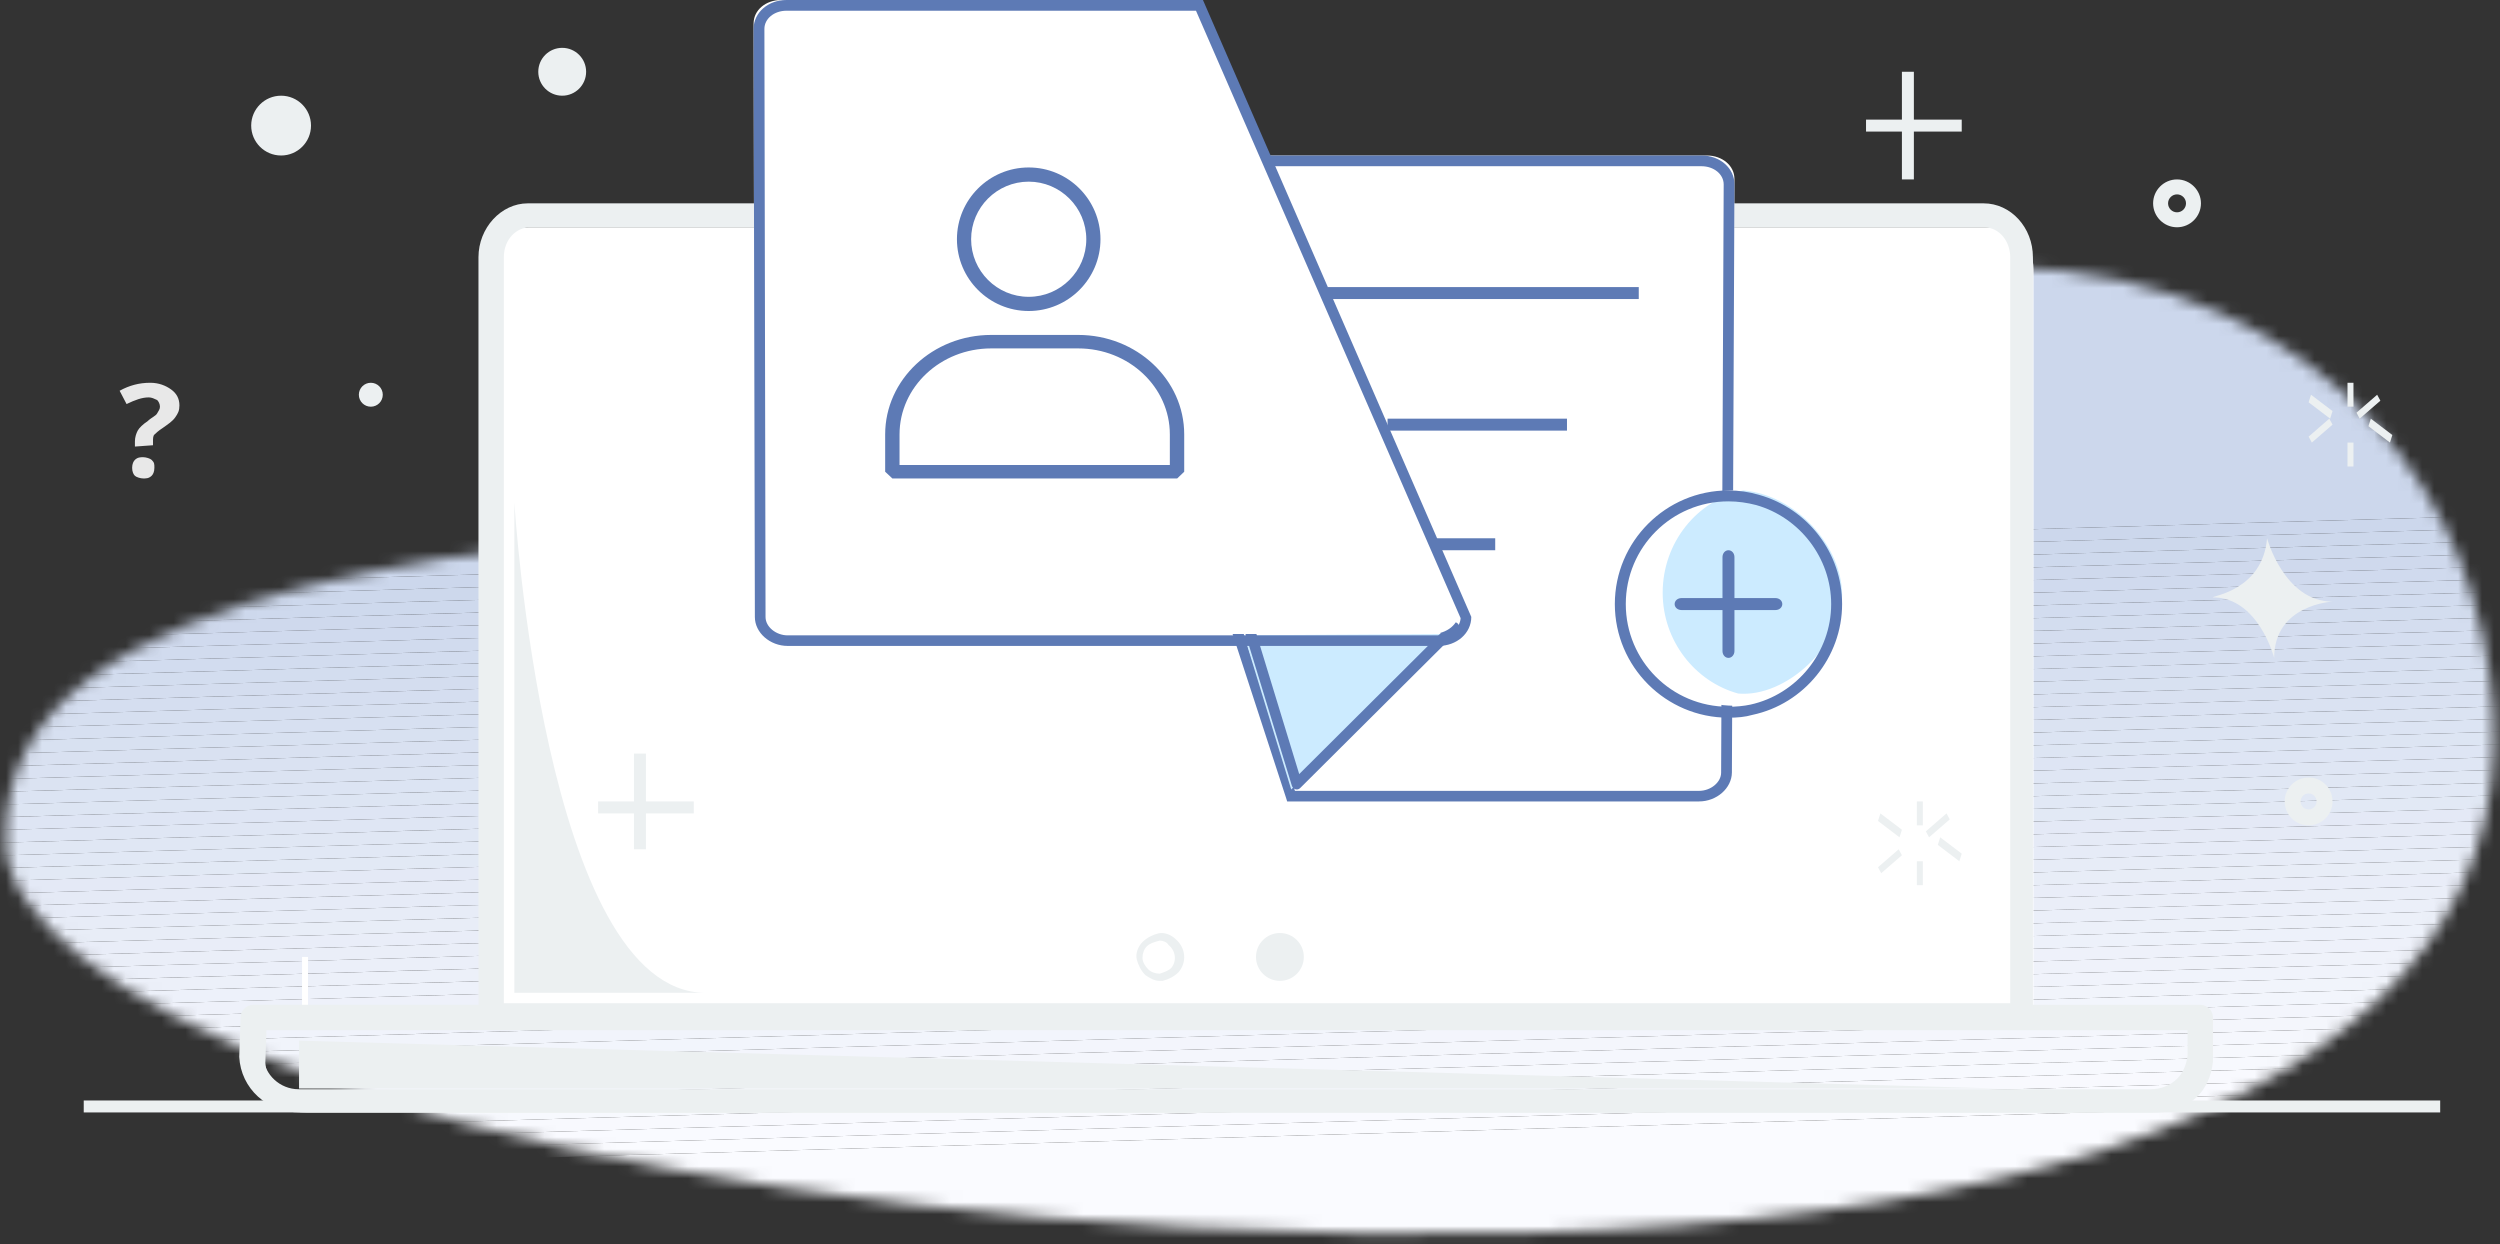 <?xml version="1.0" encoding="UTF-8"?>
<svg width="209px" height="104px" viewBox="0 0 209 104" version="1.1" xmlns="http://www.w3.org/2000/svg" xmlns:xlink="http://www.w3.org/1999/xlink">
    <rect x="0" y="0" width="209" height="104" fill="#333333" stroke="none"/>
    <!-- Generator: Sketch 59.1 (86144) - https://sketch.com -->
    <title>Group 201</title>
    <desc>Created with Sketch.</desc>
    <defs>
        <path d="M206.632,27.648 C217.644,63.97 180.581,84.944 99.111,80.608 C33.273,76.976 0.946,60.338 0.472,48.621 C-0.594,24.836 46.18,24.133 67.968,20.5 C94.73,15.931 117.702,9.721 148.727,2.456 C184.725,-6.214 202.132,12.533 206.632,27.648 Z" id="path-1"></path>
        <path d="M206.632,28.076 C217.644,64.399 180.581,85.372 99.111,81.037 C33.273,77.405 0.946,60.767 0.472,49.05 C-0.594,25.264 46.18,24.561 67.968,20.929 C94.73,16.359 117.702,10.149 148.727,2.885 C184.725,-5.786 202.132,12.961 206.632,28.076 Z" id="path-3"></path>
        <path d="M206.632,28.076 C217.644,64.399 180.581,85.372 99.111,81.037 C33.273,77.405 0.946,60.767 0.472,49.05 C-0.594,25.264 46.18,24.561 67.968,20.929 C94.73,16.359 117.702,10.149 148.727,2.885 C184.725,-5.786 202.132,12.961 206.632,28.076 Z" id="path-5"></path>
        <path d="M206.632,28.076 C217.644,64.399 180.581,85.372 99.111,81.037 C33.273,77.405 0.946,60.767 0.472,49.05 C-0.594,25.264 46.18,24.561 67.968,20.929 C94.73,16.359 117.702,10.149 148.727,2.885 C184.725,-5.786 202.132,12.961 206.632,28.076 Z" id="path-7"></path>
        <path d="M206.632,28.076 C217.644,64.399 180.581,85.372 99.111,81.037 C33.273,77.405 0.946,60.767 0.472,49.05 C-0.594,25.264 46.18,24.561 67.968,20.929 C94.73,16.359 117.702,10.149 148.727,2.885 C184.725,-5.786 202.132,12.961 206.632,28.076 Z" id="path-9"></path>
        <path d="M206.632,28.076 C217.644,64.399 180.581,85.372 99.111,81.037 C33.273,77.405 0.946,60.767 0.472,49.05 C-0.594,25.264 46.18,24.561 67.968,20.929 C94.73,16.359 117.702,10.149 148.727,2.885 C184.725,-5.786 202.132,12.961 206.632,28.076 Z" id="path-11"></path>
        <path d="M206.632,28.076 C217.644,64.399 180.581,85.372 99.111,81.037 C33.273,77.405 0.946,60.767 0.472,49.05 C-0.594,25.264 46.18,24.561 67.968,20.929 C94.73,16.359 117.702,10.149 148.727,2.885 C184.725,-5.786 202.132,12.961 206.632,28.076 Z" id="path-13"></path>
        <path d="M206.632,28.076 C217.644,64.399 180.581,85.372 99.111,81.037 C33.273,77.405 0.946,60.767 0.472,49.05 C-0.594,25.264 46.18,24.561 67.968,20.929 C94.73,16.359 117.702,10.149 148.727,2.885 C184.725,-5.786 202.132,12.961 206.632,28.076 Z" id="path-15"></path>
        <path d="M206.632,28.076 C217.644,64.399 180.581,85.372 99.111,81.037 C33.273,77.405 0.946,60.767 0.472,49.05 C-0.594,25.264 46.18,24.561 67.968,20.929 C94.73,16.359 117.702,10.149 148.727,2.885 C184.725,-5.786 202.132,12.961 206.632,28.076 Z" id="path-17"></path>
        <path d="M206.632,28.076 C217.644,64.399 180.581,85.372 99.111,81.037 C33.273,77.405 0.946,60.767 0.472,49.05 C-0.594,25.264 46.18,24.561 67.968,20.929 C94.73,16.359 117.702,10.149 148.727,2.885 C184.725,-5.786 202.132,12.961 206.632,28.076 Z" id="path-19"></path>
        <path d="M206.632,28.076 C217.644,64.399 180.581,85.372 99.111,81.037 C33.273,77.405 0.946,60.767 0.472,49.05 C-0.594,25.264 46.18,24.561 67.968,20.929 C94.73,16.359 117.702,10.149 148.727,2.885 C184.725,-5.786 202.132,12.961 206.632,28.076 Z" id="path-21"></path>
        <path d="M206.632,28.076 C217.644,64.399 180.581,85.372 99.111,81.037 C33.273,77.405 0.946,60.767 0.472,49.05 C-0.594,25.264 46.18,24.561 67.968,20.929 C94.73,16.359 117.702,10.149 148.727,2.885 C184.725,-5.786 202.132,12.961 206.632,28.076 Z" id="path-23"></path>
        <path d="M206.632,28.076 C217.644,64.399 180.581,85.372 99.111,81.037 C33.273,77.405 0.946,60.767 0.472,49.05 C-0.594,25.264 46.18,24.561 67.968,20.929 C94.73,16.359 117.702,10.149 148.727,2.885 C184.725,-5.786 202.132,12.961 206.632,28.076 Z" id="path-25"></path>
        <path d="M206.632,28.076 C217.644,64.399 180.581,85.372 99.111,81.037 C33.273,77.405 0.946,60.767 0.472,49.05 C-0.594,25.264 46.18,24.561 67.968,20.929 C94.73,16.359 117.702,10.149 148.727,2.885 C184.725,-5.786 202.132,12.961 206.632,28.076 Z" id="path-27"></path>
        <path d="M206.632,28.076 C217.644,64.399 180.581,85.372 99.111,81.037 C33.273,77.405 0.946,60.767 0.472,49.05 C-0.594,25.264 46.18,24.561 67.968,20.929 C94.73,16.359 117.702,10.149 148.727,2.885 C184.725,-5.786 202.132,12.961 206.632,28.076 Z" id="path-29"></path>
        <path d="M206.632,28.076 C217.644,64.399 180.581,85.372 99.111,81.037 C33.273,77.405 0.946,60.767 0.472,49.05 C-0.594,25.264 46.18,24.561 67.968,20.929 C94.73,16.359 117.702,10.149 148.727,2.885 C184.725,-5.786 202.132,12.961 206.632,28.076 Z" id="path-31"></path>
        <path d="M206.632,28.076 C217.644,64.399 180.581,85.372 99.111,81.037 C33.273,77.405 0.946,60.767 0.472,49.05 C-0.594,25.264 46.18,24.561 67.968,20.929 C94.73,16.359 117.702,10.149 148.727,2.885 C184.725,-5.786 202.132,12.961 206.632,28.076 Z" id="path-33"></path>
        <path d="M206.632,28.076 C217.644,64.399 180.581,85.372 99.111,81.037 C33.273,77.405 0.946,60.767 0.472,49.05 C-0.594,25.264 46.18,24.561 67.968,20.929 C94.73,16.359 117.702,10.149 148.727,2.885 C184.725,-5.786 202.132,12.961 206.632,28.076 Z" id="path-35"></path>
        <path d="M206.632,28.076 C217.644,64.399 180.581,85.372 99.111,81.037 C33.273,77.405 0.946,60.767 0.472,49.05 C-0.594,25.264 46.18,24.561 67.968,20.929 C94.73,16.359 117.702,10.149 148.727,2.885 C184.725,-5.786 202.132,12.961 206.632,28.076 Z" id="path-37"></path>
        <path d="M206.632,28.076 C217.644,64.399 180.581,85.372 99.111,81.037 C33.273,77.405 0.946,60.767 0.472,49.05 C-0.594,25.264 46.18,24.561 67.968,20.929 C94.73,16.359 117.702,10.149 148.727,2.885 C184.725,-5.786 202.132,12.961 206.632,28.076 Z" id="path-39"></path>
        <path d="M206.632,28.076 C217.644,64.399 180.581,85.372 99.111,81.037 C33.273,77.405 0.946,60.767 0.472,49.05 C-0.594,25.264 46.18,24.561 67.968,20.929 C94.73,16.359 117.702,10.149 148.727,2.885 C184.725,-5.786 202.132,12.961 206.632,28.076 Z" id="path-41"></path>
        <path d="M206.632,28.076 C217.644,64.399 180.581,85.372 99.111,81.037 C33.273,77.405 0.946,60.767 0.472,49.05 C-0.594,25.264 46.18,24.561 67.968,20.929 C94.73,16.359 117.702,10.149 148.727,2.885 C184.725,-5.786 202.132,12.961 206.632,28.076 Z" id="path-43"></path>
        <path d="M206.632,28.076 C217.644,64.399 180.581,85.372 99.111,81.037 C33.273,77.405 0.946,60.767 0.472,49.05 C-0.594,25.264 46.18,24.561 67.968,20.929 C94.73,16.359 117.702,10.149 148.727,2.885 C184.725,-5.786 202.132,12.961 206.632,28.076 Z" id="path-45"></path>
        <path d="M206.632,28.076 C217.644,64.399 180.581,85.372 99.111,81.037 C33.273,77.405 0.946,60.767 0.472,49.05 C-0.594,25.264 46.18,24.561 67.968,20.929 C94.73,16.359 117.702,10.149 148.727,2.885 C184.725,-5.786 202.132,12.961 206.632,28.076 Z" id="path-47"></path>
        <path d="M206.632,28.076 C217.644,64.399 180.581,85.372 99.111,81.037 C33.273,77.405 0.946,60.767 0.472,49.05 C-0.594,25.264 46.18,24.561 67.968,20.929 C94.73,16.359 117.702,10.149 148.727,2.885 C184.725,-5.786 202.132,12.961 206.632,28.076 Z" id="path-49"></path>
        <path d="M206.632,28.076 C217.644,64.399 180.581,85.372 99.111,81.037 C33.273,77.405 0.946,60.767 0.472,49.05 C-0.594,25.264 46.18,24.561 67.968,20.929 C94.73,16.359 117.702,10.149 148.727,2.885 C184.725,-5.786 202.132,12.961 206.632,28.076 Z" id="path-51"></path>
        <path d="M206.632,28.076 C217.644,64.399 180.581,85.372 99.111,81.037 C33.273,77.405 0.946,60.767 0.472,49.05 C-0.594,25.264 46.18,24.561 67.968,20.929 C94.73,16.359 117.702,10.149 148.727,2.885 C184.725,-5.786 202.132,12.961 206.632,28.076 Z" id="path-53"></path>
        <path d="M206.632,28.076 C217.644,64.399 180.581,85.372 99.111,81.037 C33.273,77.405 0.946,60.767 0.472,49.05 C-0.594,25.264 46.18,24.561 67.968,20.929 C94.73,16.359 117.702,10.149 148.727,2.885 C184.725,-5.786 202.132,12.961 206.632,28.076 Z" id="path-55"></path>
        <path d="M206.632,28.076 C217.644,64.399 180.581,85.372 99.111,81.037 C33.273,77.405 0.946,60.767 0.472,49.05 C-0.594,25.264 46.18,24.561 67.968,20.929 C94.73,16.359 117.702,10.149 148.727,2.885 C184.725,-5.786 202.132,12.961 206.632,28.076 Z" id="path-57"></path>
        <path d="M206.632,28.076 C217.644,64.399 180.581,85.372 99.111,81.037 C33.273,77.405 0.946,60.767 0.472,49.05 C-0.594,25.264 46.18,24.561 67.968,20.929 C94.73,16.359 117.702,10.149 148.727,2.885 C184.725,-5.786 202.132,12.961 206.632,28.076 Z" id="path-59"></path>
        <path d="M206.632,28.076 C217.644,64.399 180.581,85.372 99.111,81.037 C33.273,77.405 0.946,60.767 0.472,49.05 C-0.594,25.264 46.18,24.561 67.968,20.929 C94.73,16.359 117.702,10.149 148.727,2.885 C184.725,-5.786 202.132,12.961 206.632,28.076 Z" id="path-61"></path>
        <path d="M206.632,28.076 C217.644,64.399 180.581,85.372 99.111,81.037 C33.273,77.405 0.946,60.767 0.472,49.05 C-0.594,25.264 46.18,24.561 67.968,20.929 C94.73,16.359 117.702,10.149 148.727,2.885 C184.725,-5.786 202.132,12.961 206.632,28.076 Z" id="path-63"></path>
        <path d="M206.632,28.076 C217.644,64.399 180.581,85.372 99.111,81.037 C33.273,77.405 0.946,60.767 0.472,49.05 C-0.594,25.264 46.18,24.561 67.968,20.929 C94.73,16.359 117.702,10.149 148.727,2.885 C184.725,-5.786 202.132,12.961 206.632,28.076 Z" id="path-65"></path>
        <path d="M206.632,28.076 C217.644,64.399 180.581,85.372 99.111,81.037 C33.273,77.405 0.946,60.767 0.472,49.05 C-0.594,25.264 46.18,24.561 67.968,20.929 C94.73,16.359 117.702,10.149 148.727,2.885 C184.725,-5.786 202.132,12.961 206.632,28.076 Z" id="path-67"></path>
        <path d="M206.632,28.076 C217.644,64.399 180.581,85.372 99.111,81.037 C33.273,77.405 0.946,60.767 0.472,49.05 C-0.594,25.264 46.18,24.561 67.968,20.929 C94.73,16.359 117.702,10.149 148.727,2.885 C184.725,-5.786 202.132,12.961 206.632,28.076 Z" id="path-69"></path>
        <path d="M206.632,28.076 C217.644,64.399 180.581,85.372 99.111,81.037 C33.273,77.405 0.946,60.767 0.472,49.05 C-0.594,25.264 46.18,24.561 67.968,20.929 C94.73,16.359 117.702,10.149 148.727,2.885 C184.725,-5.786 202.132,12.961 206.632,28.076 Z" id="path-71"></path>
        <path d="M206.632,28.076 C217.644,64.399 180.581,85.372 99.111,81.037 C33.273,77.405 0.946,60.767 0.472,49.05 C-0.594,25.264 46.18,24.561 67.968,20.929 C94.73,16.359 117.702,10.149 148.727,2.885 C184.725,-5.786 202.132,12.961 206.632,28.076 Z" id="path-73"></path>
        <path d="M206.632,28.076 C217.644,64.399 180.581,85.372 99.111,81.037 C33.273,77.405 0.946,60.767 0.472,49.05 C-0.594,25.264 46.18,24.561 67.968,20.929 C94.73,16.359 117.702,10.149 148.727,2.885 C184.725,-5.786 202.132,12.961 206.632,28.076 Z" id="path-75"></path>
        <path d="M206.632,28.076 C217.644,64.399 180.581,85.372 99.111,81.037 C33.273,77.405 0.946,60.767 0.472,49.05 C-0.594,25.264 46.18,24.561 67.968,20.929 C94.73,16.359 117.702,10.149 148.727,2.885 C184.725,-5.786 202.132,12.961 206.632,28.076 Z" id="path-77"></path>
        <path d="M206.632,28.076 C217.644,64.399 180.581,85.372 99.111,81.037 C33.273,77.405 0.946,60.767 0.472,49.05 C-0.594,25.264 46.18,24.561 67.968,20.929 C94.73,16.359 117.702,10.149 148.727,2.885 C184.725,-5.786 202.132,12.961 206.632,28.076 Z" id="path-79"></path>
        <path d="M206.632,28.076 C217.644,64.399 180.581,85.372 99.111,81.037 C33.273,77.405 0.946,60.767 0.472,49.05 C-0.594,25.264 46.18,24.561 67.968,20.929 C94.73,16.359 117.702,10.149 148.727,2.885 C184.725,-5.786 202.132,12.961 206.632,28.076 Z" id="path-81"></path>
        <path d="M206.632,28.076 C217.644,64.399 180.581,85.372 99.111,81.037 C33.273,77.405 0.946,60.767 0.472,49.05 C-0.594,25.264 46.18,24.561 67.968,20.929 C94.73,16.359 117.702,10.149 148.727,2.885 C184.725,-5.786 202.132,12.961 206.632,28.076 Z" id="path-83"></path>
        <path d="M206.632,28.076 C217.644,64.399 180.581,85.372 99.111,81.037 C33.273,77.405 0.946,60.767 0.472,49.05 C-0.594,25.264 46.18,24.561 67.968,20.929 C94.73,16.359 117.702,10.149 148.727,2.885 C184.725,-5.786 202.132,12.961 206.632,28.076 Z" id="path-85"></path>
        <path d="M206.632,28.076 C217.644,64.399 180.581,85.372 99.111,81.037 C33.273,77.405 0.946,60.767 0.472,49.05 C-0.594,25.264 46.18,24.561 67.968,20.929 C94.73,16.359 117.702,10.149 148.727,2.885 C184.725,-5.786 202.132,12.961 206.632,28.076 Z" id="path-87"></path>
        <path d="M206.632,28.076 C217.644,64.399 180.581,85.372 99.111,81.037 C33.273,77.405 0.946,60.767 0.472,49.05 C-0.594,25.264 46.18,24.561 67.968,20.929 C94.73,16.359 117.702,10.149 148.727,2.885 C184.725,-5.786 202.132,12.961 206.632,28.076 Z" id="path-89"></path>
        <path d="M206.632,28.076 C217.644,64.399 180.581,85.372 99.111,81.037 C33.273,77.405 0.946,60.767 0.472,49.05 C-0.594,25.264 46.18,24.561 67.968,20.929 C94.73,16.359 117.702,10.149 148.727,2.885 C184.725,-5.786 202.132,12.961 206.632,28.076 Z" id="path-91"></path>
        <path d="M206.632,28.076 C217.644,64.399 180.581,85.372 99.111,81.037 C33.273,77.405 0.946,60.767 0.472,49.05 C-0.594,25.264 46.18,24.561 67.968,20.929 C94.73,16.359 117.702,10.149 148.727,2.885 C184.725,-5.786 202.132,12.961 206.632,28.076 Z" id="path-93"></path>
        <path d="M206.632,28.076 C217.644,64.399 180.581,85.372 99.111,81.037 C33.273,77.405 0.946,60.767 0.472,49.05 C-0.594,25.264 46.18,24.561 67.968,20.929 C94.73,16.359 117.702,10.149 148.727,2.885 C184.725,-5.786 202.132,12.961 206.632,28.076 Z" id="path-95"></path>
        <polygon id="path-97" points="0 112 218 112 218 0 0 0"></polygon>
    </defs>
    <g id="Page-1" stroke="none" stroke-width="1" fill="none" fill-rule="evenodd">
        <g id="Invite-candidates" transform="translate(-528, -298)">
            <g id="Group-201" transform="translate(528, 293)">
                <g id="Group-145" transform="translate(0, 26)">
                    <g id="Group-3" transform="translate(0, 1)">
                        <mask id="mask-2" fill="white">
                            <use xlink:href="#path-1"></use>
                        </mask>
                        <g id="Clip-2"></g>
                        <polygon id="Fill-1" fill="#FAFBFF" mask="url(#mask-2)" points="-0.594 76.109 217.644 69.747 217.644 84.944 -0.594 84.944"></polygon>
                    </g>
                    <g id="Group-6" transform="translate(0, 0.571)">
                        <mask id="mask-4" fill="white">
                            <use xlink:href="#path-3"></use>
                        </mask>
                        <g id="Clip-5"></g>
                        <polygon id="Fill-4" fill="#FAFBFF" mask="url(#mask-4)" points="-0.594 75.471 217.644 69.109 217.644 70.175 -0.594 76.538"></polygon>
                    </g>
                    <g id="Group-9" transform="translate(0, 0.571)">
                        <mask id="mask-6" fill="white">
                            <use xlink:href="#path-5"></use>
                        </mask>
                        <g id="Clip-8"></g>
                        <polygon id="Fill-7" fill="#F9FAFF" mask="url(#mask-6)" points="-0.594 74.405 217.644 68.054 217.644 69.109 -0.594 75.471"></polygon>
                    </g>
                    <g id="Group-12" transform="translate(0, 0.571)">
                        <mask id="mask-8" fill="white">
                            <use xlink:href="#path-7"></use>
                        </mask>
                        <g id="Clip-11"></g>
                        <polygon id="Fill-10" fill="#F8F9FE" mask="url(#mask-8)" points="-0.594 73.338 217.644 66.988 217.644 68.054 -0.594 74.405"></polygon>
                    </g>
                    <g id="Group-15" transform="translate(0, 0.571)">
                        <mask id="mask-10" fill="white">
                            <use xlink:href="#path-9"></use>
                        </mask>
                        <g id="Clip-14"></g>
                        <polygon id="Fill-13" fill="#F7F9FE" mask="url(#mask-10)" points="-0.594 72.285 217.644 65.921 217.644 66.987 -0.594 73.338"></polygon>
                    </g>
                    <g id="Group-18" transform="translate(0, 0.571)">
                        <mask id="mask-12" fill="white">
                            <use xlink:href="#path-11"></use>
                        </mask>
                        <g id="Clip-17"></g>
                        <polygon id="Fill-16" fill="#F6F8FD" mask="url(#mask-12)" points="-0.594 71.218 217.644 64.856 217.644 65.921 -0.594 72.284"></polygon>
                    </g>
                    <g id="Group-21" transform="translate(0, 0.571)">
                        <mask id="mask-14" fill="white">
                            <use xlink:href="#path-13"></use>
                        </mask>
                        <g id="Clip-20"></g>
                        <polygon id="Fill-19" fill="#F5F7FD" mask="url(#mask-14)" points="-0.594 70.152 217.644 63.801 217.644 64.856 -0.594 71.218"></polygon>
                    </g>
                    <g id="Group-24" transform="translate(0, 0.571)">
                        <mask id="mask-16" fill="white">
                            <use xlink:href="#path-15"></use>
                        </mask>
                        <g id="Clip-23"></g>
                        <polygon id="Fill-22" fill="#F4F6FC" mask="url(#mask-16)" points="-0.594 69.098 217.644 62.734 217.644 63.801 -0.594 70.151"></polygon>
                    </g>
                    <g id="Group-27" transform="translate(0, 0.571)">
                        <mask id="mask-18" fill="white">
                            <use xlink:href="#path-17"></use>
                        </mask>
                        <g id="Clip-26"></g>
                        <polygon id="Fill-25" fill="#F3F5FC" mask="url(#mask-18)" points="-0.594 68.031 217.644 61.668 217.644 62.734 -0.594 69.098"></polygon>
                    </g>
                    <g id="Group-30" transform="translate(0, 0.571)">
                        <mask id="mask-20" fill="white">
                            <use xlink:href="#path-19"></use>
                        </mask>
                        <g id="Clip-29"></g>
                        <polygon id="Fill-28" fill="#F2F5FC" mask="url(#mask-20)" points="-0.594 66.965 217.644 60.615 217.644 61.668 -0.594 68.031"></polygon>
                    </g>
                    <g id="Group-33" transform="translate(0, 0.571)">
                        <mask id="mask-22" fill="white">
                            <use xlink:href="#path-21"></use>
                        </mask>
                        <g id="Clip-32"></g>
                        <polygon id="Fill-31" fill="#F1F4FB" mask="url(#mask-22)" points="-0.594 65.899 217.644 59.548 217.644 60.614 -0.594 66.965"></polygon>
                    </g>
                    <g id="Group-36" transform="translate(0, 0.571)">
                        <mask id="mask-24" fill="white">
                            <use xlink:href="#path-23"></use>
                        </mask>
                        <g id="Clip-35"></g>
                        <polygon id="Fill-34" fill="#F0F3FB" mask="url(#mask-24)" points="-0.594 64.844 217.644 58.481 217.644 59.548 -0.594 65.898"></polygon>
                    </g>
                    <g id="Group-39" transform="translate(0, 0.571)">
                        <mask id="mask-26" fill="white">
                            <use xlink:href="#path-25"></use>
                        </mask>
                        <g id="Clip-38"></g>
                        <polygon id="Fill-37" fill="#EFF2FA" mask="url(#mask-26)" points="-0.594 63.778 217.644 57.415 217.644 58.481 -0.594 64.843"></polygon>
                    </g>
                    <g id="Group-42" transform="translate(0, 0.571)">
                        <mask id="mask-28" fill="white">
                            <use xlink:href="#path-27"></use>
                        </mask>
                        <g id="Clip-41"></g>
                        <polygon id="Fill-40" fill="#EEF1FA" mask="url(#mask-28)" points="-0.594 62.712 217.644 56.361 217.644 57.415 -0.594 63.778"></polygon>
                    </g>
                    <g id="Group-45" transform="translate(0, 0.571)">
                        <mask id="mask-30" fill="white">
                            <use xlink:href="#path-29"></use>
                        </mask>
                        <g id="Clip-44"></g>
                        <polygon id="Fill-43" fill="#EDF1FA" mask="url(#mask-30)" points="-0.594 61.646 217.644 55.295 217.644 56.361 -0.594 62.712"></polygon>
                    </g>
                    <g id="Group-48" transform="translate(0, 0.571)">
                        <mask id="mask-32" fill="white">
                            <use xlink:href="#path-31"></use>
                        </mask>
                        <g id="Clip-47"></g>
                        <polygon id="Fill-46" fill="#ECF0F9" mask="url(#mask-32)" points="-0.594 60.591 217.644 54.228 217.644 55.294 -0.594 61.645"></polygon>
                    </g>
                    <g id="Group-51" transform="translate(0, 0.571)">
                        <mask id="mask-34" fill="white">
                            <use xlink:href="#path-33"></use>
                        </mask>
                        <g id="Clip-50"></g>
                        <polygon id="Fill-49" fill="#EBEFF9" mask="url(#mask-34)" points="-0.594 59.524 217.644 53.162 217.644 54.228 -0.594 60.59"></polygon>
                    </g>
                    <g id="Group-54" transform="translate(0, 0.571)">
                        <mask id="mask-36" fill="white">
                            <use xlink:href="#path-35"></use>
                        </mask>
                        <g id="Clip-53"></g>
                        <polygon id="Fill-52" fill="#EAEEF8" mask="url(#mask-36)" points="-0.594 58.459 217.644 52.108 217.644 53.162 -0.594 59.524"></polygon>
                    </g>
                    <g id="Group-57" transform="translate(0, 0.571)">
                        <mask id="mask-38" fill="white">
                            <use xlink:href="#path-37"></use>
                        </mask>
                        <g id="Clip-56"></g>
                        <polygon id="Fill-55" fill="#E9EDF8" mask="url(#mask-38)" points="-0.594 57.404 217.644 51.042 217.644 52.108 -0.594 58.458"></polygon>
                    </g>
                    <g id="Group-60" transform="translate(0, 0.571)">
                        <mask id="mask-40" fill="white">
                            <use xlink:href="#path-39"></use>
                        </mask>
                        <g id="Clip-59"></g>
                        <polygon id="Fill-58" fill="#E8EDF7" mask="url(#mask-40)" points="-0.594 56.337 217.644 49.975 217.644 51.041 -0.594 57.404"></polygon>
                    </g>
                    <g id="Group-63" transform="translate(0, 0.571)">
                        <mask id="mask-42" fill="white">
                            <use xlink:href="#path-41"></use>
                        </mask>
                        <g id="Clip-62"></g>
                        <polygon id="Fill-61" fill="#E7ECF7" mask="url(#mask-42)" points="-0.594 55.271 217.644 48.92 217.644 49.975 -0.594 56.337"></polygon>
                    </g>
                    <g id="Group-66" transform="translate(0, 0.571)">
                        <mask id="mask-44" fill="white">
                            <use xlink:href="#path-43"></use>
                        </mask>
                        <g id="Clip-65"></g>
                        <polygon id="Fill-64" fill="#E6EBF7" mask="url(#mask-44)" points="-0.594 54.205 217.644 47.854 217.644 48.92 -0.594 55.271"></polygon>
                    </g>
                    <g id="Group-69" transform="translate(0, 0.571)">
                        <mask id="mask-46" fill="white">
                            <use xlink:href="#path-45"></use>
                        </mask>
                        <g id="Clip-68"></g>
                        <polygon id="Fill-67" fill="#E5EAF6" mask="url(#mask-46)" points="-0.594 53.151 217.644 46.788 217.644 47.854 -0.594 54.204"></polygon>
                    </g>
                    <g id="Group-72" transform="translate(0, 0.571)">
                        <mask id="mask-48" fill="white">
                            <use xlink:href="#path-47"></use>
                        </mask>
                        <g id="Clip-71"></g>
                        <polygon id="Fill-70" fill="#E4E9F6" mask="url(#mask-48)" points="-0.594 52.084 217.644 45.722 217.644 46.788 -0.594 53.151"></polygon>
                    </g>
                    <g id="Group-75" transform="translate(0, 0.571)">
                        <mask id="mask-50" fill="white">
                            <use xlink:href="#path-49"></use>
                        </mask>
                        <g id="Clip-74"></g>
                        <polygon id="Fill-73" fill="#E2E9F5" mask="url(#mask-50)" points="-0.594 51.018 217.644 44.667 217.644 45.722 -0.594 52.084"></polygon>
                    </g>
                    <g id="Group-78" transform="translate(0, 0.571)">
                        <mask id="mask-52" fill="white">
                            <use xlink:href="#path-51"></use>
                        </mask>
                        <g id="Clip-77"></g>
                        <polygon id="Fill-76" fill="#E1E8F5" mask="url(#mask-52)" points="-0.594 49.964 217.644 43.601 217.644 44.667 -0.594 51.017"></polygon>
                    </g>
                    <g id="Group-81" transform="translate(0, 0.571)">
                        <mask id="mask-54" fill="white">
                            <use xlink:href="#path-53"></use>
                        </mask>
                        <g id="Clip-80"></g>
                        <polygon id="Fill-79" fill="#E0E7F4" mask="url(#mask-54)" points="-0.594 48.898 217.644 42.534 217.644 43.6 -0.594 49.964"></polygon>
                    </g>
                    <g id="Group-84" transform="translate(0, 0.571)">
                        <mask id="mask-56" fill="white">
                            <use xlink:href="#path-55"></use>
                        </mask>
                        <g id="Clip-83"></g>
                        <polygon id="Fill-82" fill="#DFE6F4" mask="url(#mask-56)" points="-0.594 47.831 217.644 41.469 217.644 42.534 -0.594 48.897"></polygon>
                    </g>
                    <g id="Group-87" transform="translate(0, 0.571)">
                        <mask id="mask-58" fill="white">
                            <use xlink:href="#path-57"></use>
                        </mask>
                        <g id="Clip-86"></g>
                        <polygon id="Fill-85" fill="#DEE5F4" mask="url(#mask-58)" points="-0.594 46.765 217.644 40.414 217.644 41.469 -0.594 47.831"></polygon>
                    </g>
                    <g id="Group-90" transform="translate(0, 0.571)">
                        <mask id="mask-60" fill="white">
                            <use xlink:href="#path-59"></use>
                        </mask>
                        <g id="Clip-89"></g>
                        <polygon id="Fill-88" fill="#DDE5F3" mask="url(#mask-60)" points="-0.594 45.71 217.644 39.347 217.644 40.414 -0.594 46.764"></polygon>
                    </g>
                    <g id="Group-93" transform="translate(0, 0.571)">
                        <mask id="mask-62" fill="white">
                            <use xlink:href="#path-61"></use>
                        </mask>
                        <g id="Clip-92"></g>
                        <polygon id="Fill-91" fill="#DCE4F3" mask="url(#mask-62)" points="-0.594 44.645 217.644 38.281 217.644 39.347 -0.594 45.71"></polygon>
                    </g>
                    <g id="Group-96" transform="translate(0, 0.571)">
                        <mask id="mask-64" fill="white">
                            <use xlink:href="#path-63"></use>
                        </mask>
                        <g id="Clip-95"></g>
                        <polygon id="Fill-94" fill="#DBE3F2" mask="url(#mask-64)" points="-0.594 43.578 217.644 37.228 217.644 38.281 -0.594 44.644"></polygon>
                    </g>
                    <g id="Group-99" transform="translate(0, 0.571)">
                        <mask id="mask-66" fill="white">
                            <use xlink:href="#path-65"></use>
                        </mask>
                        <g id="Clip-98"></g>
                        <polygon id="Fill-97" fill="#DAE2F2" mask="url(#mask-66)" points="-0.594 42.512 217.644 36.161 217.644 37.227 -0.594 43.578"></polygon>
                    </g>
                    <g id="Group-102" transform="translate(0, 0.571)">
                        <mask id="mask-68" fill="white">
                            <use xlink:href="#path-67"></use>
                        </mask>
                        <g id="Clip-101"></g>
                        <polygon id="Fill-100" fill="#D9E1F1" mask="url(#mask-68)" points="-0.594 41.457 217.644 35.094 217.644 36.161 -0.594 42.511"></polygon>
                    </g>
                    <g id="Group-105" transform="translate(0, 0.571)">
                        <mask id="mask-70" fill="white">
                            <use xlink:href="#path-69"></use>
                        </mask>
                        <g id="Clip-104"></g>
                        <polygon id="Fill-103" fill="#D8E1F1" mask="url(#mask-70)" points="-0.594 40.391 217.644 34.028 217.644 35.094 -0.594 41.457"></polygon>
                    </g>
                    <g id="Group-108" transform="translate(0, 0.571)">
                        <mask id="mask-72" fill="white">
                            <use xlink:href="#path-71"></use>
                        </mask>
                        <g id="Clip-107"></g>
                        <polygon id="Fill-106" fill="#D7E0F1" mask="url(#mask-72)" points="-0.594 39.325 217.644 32.974 217.644 34.028 -0.594 40.391"></polygon>
                    </g>
                    <g id="Group-111" transform="translate(0, 0.571)">
                        <mask id="mask-74" fill="white">
                            <use xlink:href="#path-73"></use>
                        </mask>
                        <g id="Clip-110"></g>
                        <polygon id="Fill-109" fill="#D6DFF0" mask="url(#mask-74)" points="-0.594 38.27 217.644 31.908 217.644 32.974 -0.594 39.325"></polygon>
                    </g>
                    <g id="Group-114" transform="translate(0, 0.571)">
                        <mask id="mask-76" fill="white">
                            <use xlink:href="#path-75"></use>
                        </mask>
                        <g id="Clip-113"></g>
                        <polygon id="Fill-112" fill="#D5DEF0" mask="url(#mask-76)" points="-0.594 37.204 217.644 30.841 217.644 31.908 -0.594 38.27"></polygon>
                    </g>
                    <g id="Group-117" transform="translate(0, 0.571)">
                        <mask id="mask-78" fill="white">
                            <use xlink:href="#path-77"></use>
                        </mask>
                        <g id="Clip-116"></g>
                        <polygon id="Fill-115" fill="#D4DDEF" mask="url(#mask-78)" points="-0.594 36.137 217.644 29.787 217.644 30.841 -0.594 37.203"></polygon>
                    </g>
                    <g id="Group-120" transform="translate(0, 0.571)">
                        <mask id="mask-80" fill="white">
                            <use xlink:href="#path-79"></use>
                        </mask>
                        <g id="Clip-119"></g>
                        <polygon id="Fill-118" fill="#D3DDEF" mask="url(#mask-80)" points="-0.594 35.072 217.644 28.721 217.644 29.786 -0.594 36.137"></polygon>
                    </g>
                    <g id="Group-123" transform="translate(0, 0.571)">
                        <mask id="mask-82" fill="white">
                            <use xlink:href="#path-81"></use>
                        </mask>
                        <g id="Clip-122"></g>
                        <polygon id="Fill-121" fill="#D2DCEF" mask="url(#mask-82)" points="-0.594 34.017 217.644 27.655 217.644 28.721 -0.594 35.071"></polygon>
                    </g>
                    <g id="Group-126" transform="translate(0, 0.571)">
                        <mask id="mask-84" fill="white">
                            <use xlink:href="#path-83"></use>
                        </mask>
                        <g id="Clip-125"></g>
                        <polygon id="Fill-124" fill="#D1DBEE" mask="url(#mask-84)" points="-0.594 32.95 217.644 26.588 217.644 27.654 -0.594 34.017"></polygon>
                    </g>
                    <g id="Group-129" transform="translate(0, 0.571)">
                        <mask id="mask-86" fill="white">
                            <use xlink:href="#path-85"></use>
                        </mask>
                        <g id="Clip-128"></g>
                        <polygon id="Fill-127" fill="#D0DAEE" mask="url(#mask-86)" points="-0.594 31.884 217.644 25.533 217.644 26.588 -0.594 32.95"></polygon>
                    </g>
                    <g id="Group-132" transform="translate(0, 0.571)">
                        <mask id="mask-88" fill="white">
                            <use xlink:href="#path-87"></use>
                        </mask>
                        <g id="Clip-131"></g>
                        <polygon id="Fill-130" fill="#CFD9ED" mask="url(#mask-88)" points="-0.594 30.818 217.644 24.468 217.644 25.533 -0.594 31.884"></polygon>
                    </g>
                    <g id="Group-135" transform="translate(0, 0.571)">
                        <mask id="mask-90" fill="white">
                            <use xlink:href="#path-89"></use>
                        </mask>
                        <g id="Clip-134"></g>
                        <polygon id="Fill-133" fill="#CED9ED" mask="url(#mask-90)" points="-0.594 29.764 217.644 23.402 217.644 24.468 -0.594 30.817"></polygon>
                    </g>
                    <g id="Group-138" transform="translate(0, 0.571)">
                        <mask id="mask-92" fill="white">
                            <use xlink:href="#path-91"></use>
                        </mask>
                        <g id="Clip-137"></g>
                        <polygon id="Fill-136" fill="#CDD8EC" mask="url(#mask-92)" points="-0.594 28.697 217.644 22.335 217.644 23.401 -0.594 29.764"></polygon>
                    </g>
                    <g id="Group-141" transform="translate(0, 0.571)">
                        <mask id="mask-94" fill="white">
                            <use xlink:href="#path-93"></use>
                        </mask>
                        <g id="Clip-140"></g>
                        <polygon id="Fill-139" fill="#CCD7EC" mask="url(#mask-94)" points="-0.594 27.631 217.644 21.28 217.644 22.335 -0.594 28.697"></polygon>
                    </g>
                    <g id="Group-144" transform="translate(0, 0.571)">
                        <mask id="mask-96" fill="white">
                            <use xlink:href="#path-95"></use>
                        </mask>
                        <g id="Clip-143"></g>
                        <polygon id="Fill-142" fill="#CCD7EC" mask="url(#mask-96)" points="217.644 21.28 -0.594 27.631 -0.594 -5.786 217.644 -5.786"></polygon>
                    </g>
                </g>
                <path d="M44.198,36 C44.198,36 36.504,92.102 117,87.76 L44.198,87.76 L44.198,36 Z" id="Fill-146" fill="#ECF0F1"></path>
                <polygon id="Fill-148" fill="#FFFFFF" points="25.25 90 25.75 90 25.75 85 25.25 85"></polygon>
                <path d="M11.047,44.111 C11.047,43.778 11.163,43.556 11.279,43.444 C11.512,43.222 11.744,43.222 11.977,43.222 C12.209,43.222 12.558,43.333 12.674,43.444 C12.907,43.667 12.907,43.778 12.907,44.111 C12.907,44.444 12.791,44.667 12.674,44.778 C12.442,45 12.209,45 11.977,45 C11.744,45 11.395,44.889 11.279,44.778 C11.163,44.667 11.047,44.444 11.047,44.111 L11.047,44.111 Z M11.279,42.333 L11.279,41.889 C11.279,41.556 11.395,41.222 11.512,41 C11.628,40.778 11.977,40.444 12.326,40.222 C12.674,39.889 13.023,39.778 13.14,39.556 C13.256,39.333 13.372,39.222 13.372,39 C13.372,38.778 13.256,38.556 13.14,38.444 C12.907,38.333 12.674,38.222 12.442,38.222 C11.86,38.222 11.279,38.444 10.581,38.778 L10,37.667 C10.814,37.222 11.628,37 12.558,37 C13.256,37 13.837,37.222 14.302,37.556 C14.767,37.889 15,38.333 15,38.889 C15,39.333 14.884,39.556 14.651,39.889 C14.419,40.222 14.07,40.444 13.605,40.778 C13.256,41 13.023,41.222 12.907,41.333 C12.791,41.444 12.791,41.667 12.791,41.889 L12.791,42.222 L11.279,42.333 Z" id="Fill-150" fill="#E8E8E8"></path>
                <polygon id="Fill-152" fill="#ECF0F1" points="25 92 25 96 167 96"></polygon>
                <mask id="mask-98" fill="white">
                    <use xlink:href="#path-97"></use>
                </mask>
                <g id="Clip-155"></g>
                <polygon id="Fill-154" fill="#ECF0F1" mask="url(#mask-98)" points="7 98 204 98 204 97 7 97"></polygon>
                <path d="M41,90 L41,27.504 C41,25.635 42.424,24 44.204,24 L166.796,24 C168.576,24 170,25.519 170,27.504 L170,90 L41,90 Z" id="Fill-156" fill="#FFFFFF" mask="url(#mask-98)"></path>
                <path d="M42.109,88.866 L168.055,88.866 L168.055,26.505 C168.055,25.13 167.101,24.015 165.934,24.015 L44.241,24.015 C43.216,24.015 42.121,24.964 42.121,26.505 L42.121,88.866 L42.109,88.866 Z M169.116,91 L41.06,91 C40.495,91 40,90.502 40,89.932 L40,26.505 C40,24.063 41.885,22 44.124,22 L165.828,22 C168.102,22 169.952,24.015 169.952,26.505 L169.952,89.826 C170.036,90.086 170.011,90.372 169.87,90.597 C169.705,90.846 169.434,91 169.116,91 L169.116,91 Z" id="Fill-157" fill="#ECF0F1" mask="url(#mask-98)"></path>
                <path d="M22.277,91.127 L22.182,93.854 C22.277,95.52 23.791,96.873 25.612,96.873 L180.4,96.873 C181.274,96.873 182.197,96.501 182.824,95.915 C183.38,95.386 183.711,94.654 183.829,93.696 L183.829,91.127 L22.277,91.127 Z M180.4,98 L25.612,98 C23.164,98 21.13,96.186 21,93.865 L21.13,90 L185,90 L185,93.786 C184.858,95.014 184.397,95.994 183.652,96.715 C182.801,97.515 181.583,98 180.4,98 L180.4,98 Z" id="Fill-158" fill="#ECF0F1" mask="url(#mask-98)"></path>
                <path d="M22.105,91.042 L22.011,93.347 C22.105,94.84 23.406,96.061 24.968,96.061 L179.796,96.061 C180.635,96.061 181.404,95.753 181.984,95.205 C182.47,94.738 182.776,94.065 182.883,93.255 L182.883,91.042 L22.105,91.042 Z M179.914,98 L25.086,98 C22.33,98 20.142,96.004 20,93.357 L20.118,90.004 C20.118,89.479 20.615,89 21.183,89 L183.935,89 C184.503,89 185,89.479 185,90.027 L185,93.335 C184.87,94.533 184.349,95.662 183.557,96.563 C182.528,97.532 181.345,98 179.914,98 L179.914,98 Z" id="Fill-159" fill="#ECF0F1" mask="url(#mask-98)"></path>
                <polygon id="Fill-160" fill="#ECF0F1" mask="url(#mask-98)" points="159 20 160 20 160 11 159 11"></polygon>
                <polygon id="Fill-161" fill="#ECF0F1" mask="url(#mask-98)" points="156 16 164 16 164 15 156 15"></polygon>
                <polygon id="Fill-162" fill="#ECF0F1" mask="url(#mask-98)" points="53 76 54 76 54 68 53 68"></polygon>
                <polygon id="Fill-163" fill="#ECF0F1" mask="url(#mask-98)" points="50 73 58 73 58 72 50 72"></polygon>
                <path d="M96.959,83.633 C96.839,83.633 96.839,83.633 96.959,83.633 C96.477,83.753 96.116,83.872 95.875,84.113 C95.634,84.354 95.513,84.714 95.513,85.075 C95.513,85.437 95.754,85.797 95.995,86.038 C96.236,86.277 96.598,86.399 96.959,86.399 C97.321,86.277 97.682,86.158 97.923,85.917 C98.405,85.315 98.284,84.474 97.682,83.994 C97.561,83.753 97.2,83.633 96.959,83.633 L96.959,83.633 Z M96.959,87 C96.477,87 96.116,86.759 95.754,86.518 C95.393,86.158 95.152,85.676 95.031,85.196 C94.911,84.714 95.152,84.113 95.513,83.753 C95.875,83.392 96.357,83.152 96.839,83.032 C97.321,82.91 97.923,83.152 98.284,83.512 C99.128,84.234 99.248,85.437 98.525,86.277 C98.164,86.639 97.682,86.879 97.2,87 L96.959,87 Z" id="Fill-164" fill="#ECF0F1" mask="url(#mask-98)"></path>
                <path d="M107.001,83 C108.104,83 109,83.896 109,84.999 C109,86.104 108.104,87 107.001,87 C105.896,87 105,86.104 105,84.999 C105,83.896 105.896,83 107.001,83" id="Fill-165" fill="#ECF0F1" mask="url(#mask-98)"></path>
                <polygon id="Fill-166" fill="#ECF0F1" mask="url(#mask-98)" points="160.25 74 160.75 74 160.75 72 160.25 72"></polygon>
                <polygon id="Fill-167" fill="#ECF0F1" mask="url(#mask-98)" points="160.25 79 160.75 79 160.75 77 160.25 77"></polygon>
                <polygon id="Fill-168" fill="#ECF0F1" mask="url(#mask-98)" points="157 73.632 157.201 73 159 74.366 158.799 75"></polygon>
                <polygon id="Fill-169" fill="#ECF0F1" mask="url(#mask-98)" points="162 75.632 162.201 75 164 76.366 163.8 77"></polygon>
                <polygon id="Fill-170" fill="#ECF0F1" mask="url(#mask-98)" points="157 77.501 158.73 76 159 76.499 157.269 78"></polygon>
                <polygon id="Fill-171" fill="#ECF0F1" mask="url(#mask-98)" points="161 74.501 162.73 73 163 73.499 161.269 75"></polygon>
                <polygon id="Fill-172" fill="#ECF0F1" mask="url(#mask-98)" points="196.25 39 196.75 39 196.75 37 196.25 37"></polygon>
                <polygon id="Fill-173" fill="#ECF0F1" mask="url(#mask-98)" points="196.25 44 196.75 44 196.75 42 196.25 42"></polygon>
                <polygon id="Fill-174" fill="#ECF0F1" mask="url(#mask-98)" points="193 38.633 193.201 38 195 39.367 194.8 40"></polygon>
                <polygon id="Fill-175" fill="#ECF0F1" mask="url(#mask-98)" points="198 40.632 198.201 40 200 41.368 199.799 42"></polygon>
                <polygon id="Fill-176" fill="#ECF0F1" mask="url(#mask-98)" points="193 41.501 194.73 40 195 40.498 193.269 42"></polygon>
                <polygon id="Fill-177" fill="#ECF0F1" mask="url(#mask-98)" points="197 39.501 198.73 38 199 38.498 197.269 40"></polygon>
                <path d="M43,47 C43,47 45.507,88 59,88 L43,88 L43,47 Z" id="Fill-178" fill="#ECF0F1" mask="url(#mask-98)"></path>
                <path d="M181.999,21.25 C181.587,21.25 181.25,21.587 181.25,22 C181.25,22.413 181.587,22.75 181.999,22.75 C182.412,22.75 182.75,22.413 182.75,22 C182.75,21.587 182.412,21.25 181.999,21.25 M181.999,24 C180.9,24 180,23.1 180,22 C180,20.9 180.9,20 181.999,20 C183.099,20 184,20.9 184,22 C184,23.1 183.099,24 181.999,24" id="Fill-179" fill="#ECF0F1" mask="url(#mask-98)"></path>
                <path d="M23.5,13 C24.88,13 26,14.12 26,15.5 C26,16.88 24.88,18 23.5,18 C22.12,18 21,16.88 21,15.5 C21,14.12 22.12,13 23.5,13" id="Fill-180" fill="#ECF0F1" mask="url(#mask-98)"></path>
                <path d="M47,9 C48.104,9 49,9.894 49,11 C49,12.104 48.104,13 47,13 C45.896,13 45,12.104 45,11 C45,9.894 45.896,9 47,9" id="Fill-181" fill="#ECF0F1" mask="url(#mask-98)"></path>
                <path d="M31,37 C31.552,37 32,37.448 32,38 C32,38.553 31.552,39 31,39 C30.448,39 30,38.553 30,38 C30,37.448 30.448,37 31,37" id="Fill-182" fill="#ECF0F1" mask="url(#mask-98)"></path>
                <path d="M193,71.333 C192.628,71.333 192.333,71.627 192.333,72 C192.333,72.372 192.628,72.667 193,72.667 C193.373,72.667 193.667,72.372 193.667,72 C193.667,71.627 193.361,71.333 193,71.333 M193,74 C191.895,74 191,73.107 191,72 C191,70.893 191.895,70 193,70 C194.107,70 195,70.893 195,72 C195,73.107 194.093,74 193,74" id="Fill-183" fill="#ECF0F1" mask="url(#mask-98)"></path>
                <path d="M189.526,50 C189.526,50 190.953,55.294 195,55.294 C195,55.294 190.121,55.529 190.121,60 C190.121,60 188.811,54.941 185.002,54.941 C184.885,54.824 189.168,54.353 189.526,50" id="Fill-184" fill="#ECF0F1" mask="url(#mask-98)"></path>
                <path d="M108.344,71 L142.485,71 C143.744,71 144.788,70.071 144.788,69.036 L145,19.964 C145,18.823 143.957,18 142.7,18 L91,18 L108.344,71 Z" id="Fill-185" fill="#FFFFFF" mask="url(#mask-98)"></path>
                <path d="M108.258,71.116 L142.038,71.116 C143.021,71.116 143.886,70.398 143.886,69.595 L144.1,20.417 C144.1,19.568 143.283,18.896 142.239,18.896 L91.22,18.896 L108.258,71.116 Z M142.038,72 L107.607,72 L107.512,71.694 L90,18 L142.251,18 C143.791,18 145,19.061 145,20.405 L144.787,69.583 C144.775,70.893 143.519,72 142.038,72 L142.038,72 Z" id="Fill-186" fill="#5D7AB5" mask="url(#mask-98)"></path>
                <polygon id="Fill-187" fill="#CCEBFF" mask="url(#mask-98)" points="121 58 107.945 71 104 58.107"></polygon>
                <path d="M105.032,57.985 L108.614,69.714 L120.485,57.889 L105.032,57.985 Z M108.417,71 C108.382,71 108.347,71 108.314,70.988 C108.162,70.952 108.046,70.832 108,70.688 L104.024,57.685 C103.977,57.553 104,57.397 104.082,57.288 C104.163,57.168 104.29,57.108 104.429,57.108 L121.562,57 C121.736,57 121.898,57.108 121.968,57.276 C122.037,57.445 121.991,57.649 121.863,57.769 L108.707,70.868 C108.626,70.952 108.521,71 108.417,71 L108.417,71 Z" id="Fill-188" fill="#5D7AB5" mask="url(#mask-98)"></path>
                <path d="M122,56.036 C122,57.177 120.956,58 119.698,58 L65.397,58 C64.139,58 63.095,57.071 63.095,56.036 L63,6.964 C63,5.823 64.044,5 65.302,5 L99.762,5 L122,56.036 Z" id="Fill-189" fill="#FFFFFF" mask="url(#mask-98)"></path>
                <path d="M65.758,5.896 C64.712,5.896 63.904,6.567 63.904,7.416 L63.999,56.584 C63.999,57.398 64.866,58.116 65.853,58.116 L120.254,58.116 C121.264,58.116 122.061,57.491 122.108,56.678 L99.984,5.896 L65.758,5.896 Z M120.254,59 L65.853,59 C64.367,59 63.107,57.893 63.107,56.584 L63,7.416 C63,6.061 64.213,5 65.746,5 L100.567,5 L123,56.572 C123,57.941 121.787,59 120.254,59 L120.254,59 Z" id="Fill-190" fill="#5D7AB5" mask="url(#mask-98)"></path>
                <polygon id="Fill-191" fill="#5D7AB5" mask="url(#mask-98)" points="111 30 137 30 137 29 111 29"></polygon>
                <polygon id="Fill-192" fill="#5D7AB5" mask="url(#mask-98)" points="116 41 131 41 131 40 116 40"></polygon>
                <polygon id="Fill-193" fill="#5D7AB5" mask="url(#mask-98)" points="120 51 125 51 125 50 120 50"></polygon>
                <path d="M86,20.186 C83.344,20.186 81.186,22.344 81.186,25 C81.186,27.656 83.344,29.814 86,29.814 C88.656,29.814 90.814,27.656 90.814,25 C90.814,22.344 88.644,20.186 86,20.186 M86,31 C82.692,31 80,28.308 80,25 C80,21.692 82.692,19 86,19 C89.308,19 92,21.692 92,25 C92,28.308 89.308,31 86,31" id="Fill-194" fill="#5D7AB5" mask="url(#mask-98)"></path>
                <path d="M75.201,43.873 L97.799,43.873 L97.799,41.315 C97.799,37.349 94.363,34.127 90.134,34.127 L82.866,34.127 C78.637,34.127 75.201,37.349 75.201,41.315 L75.201,43.873 Z M98.411,45 L74.601,45 L74,44.437 L74,41.315 C74,36.73 77.976,33 82.866,33 L90.134,33 C95.024,33 99,36.73 99,41.315 L99,44.437 L98.411,45 Z" id="Fill-195" fill="#5D7AB5" mask="url(#mask-98)"></path>
                <path d="M145,46 C149.971,46 154,50.03 154,55 C154,59.971 149.971,64 145,64 C140.029,64 136,59.971 136,55 C136,50.03 140.029,46 145,46" id="Fill-196" fill="#FFFFFF" mask="url(#mask-98)"></path>
                <path d="M154,54.726 C154,58.91 149.36,63.336 145.311,62.98 C141.68,61.98 139,58.554 139,54.553 C139,50.369 141.854,46.828 145.729,46 C150.125,46.356 154,50.656 154,54.726" id="Fill-197" fill="#CCEBFF" mask="url(#mask-98)"></path>
                <path d="M144.5,46.914 C139.75,46.914 135.916,50.75 135.916,55.5 C135.916,60.25 139.75,64.086 144.5,64.086 C145.107,64.086 145.782,64.026 146.329,63.907 C150.224,63.053 153.086,59.526 153.086,55.5 C153.086,51.664 150.462,48.256 146.816,47.223 C146.092,47.033 145.296,46.914 144.5,46.914 M144.5,65 C139.264,65 135,60.737 135,55.5 C135,50.263 139.264,46 144.5,46 C145.356,46 146.21,46.119 147.053,46.368 C151.139,47.52 154,51.237 154,55.5 C154,59.941 150.829,63.848 146.507,64.763 C145.902,64.941 145.236,65 144.5,65" id="Fill-198" fill="#5D7AB5" mask="url(#mask-98)"></path>
                <path d="M144.5,60 C144.22,60 144,59.748 144,59.427 L144,51.573 C144,51.252 144.22,51 144.5,51 C144.78,51 145,51.252 145,51.573 L145,59.427 C145,59.737 144.78,60 144.5,60" id="Fill-199" fill="#5D7AB5" mask="url(#mask-98)"></path>
                <path d="M148.433,56 L140.567,56 C140.25,56 140,55.779 140,55.5 C140,55.22 140.25,55 140.567,55 L148.433,55 C148.75,55 149,55.22 149,55.5 C149,55.779 148.75,56 148.433,56" id="Fill-200" fill="#5D7AB5" mask="url(#mask-98)"></path>
            </g>
        </g>
    </g>
</svg>